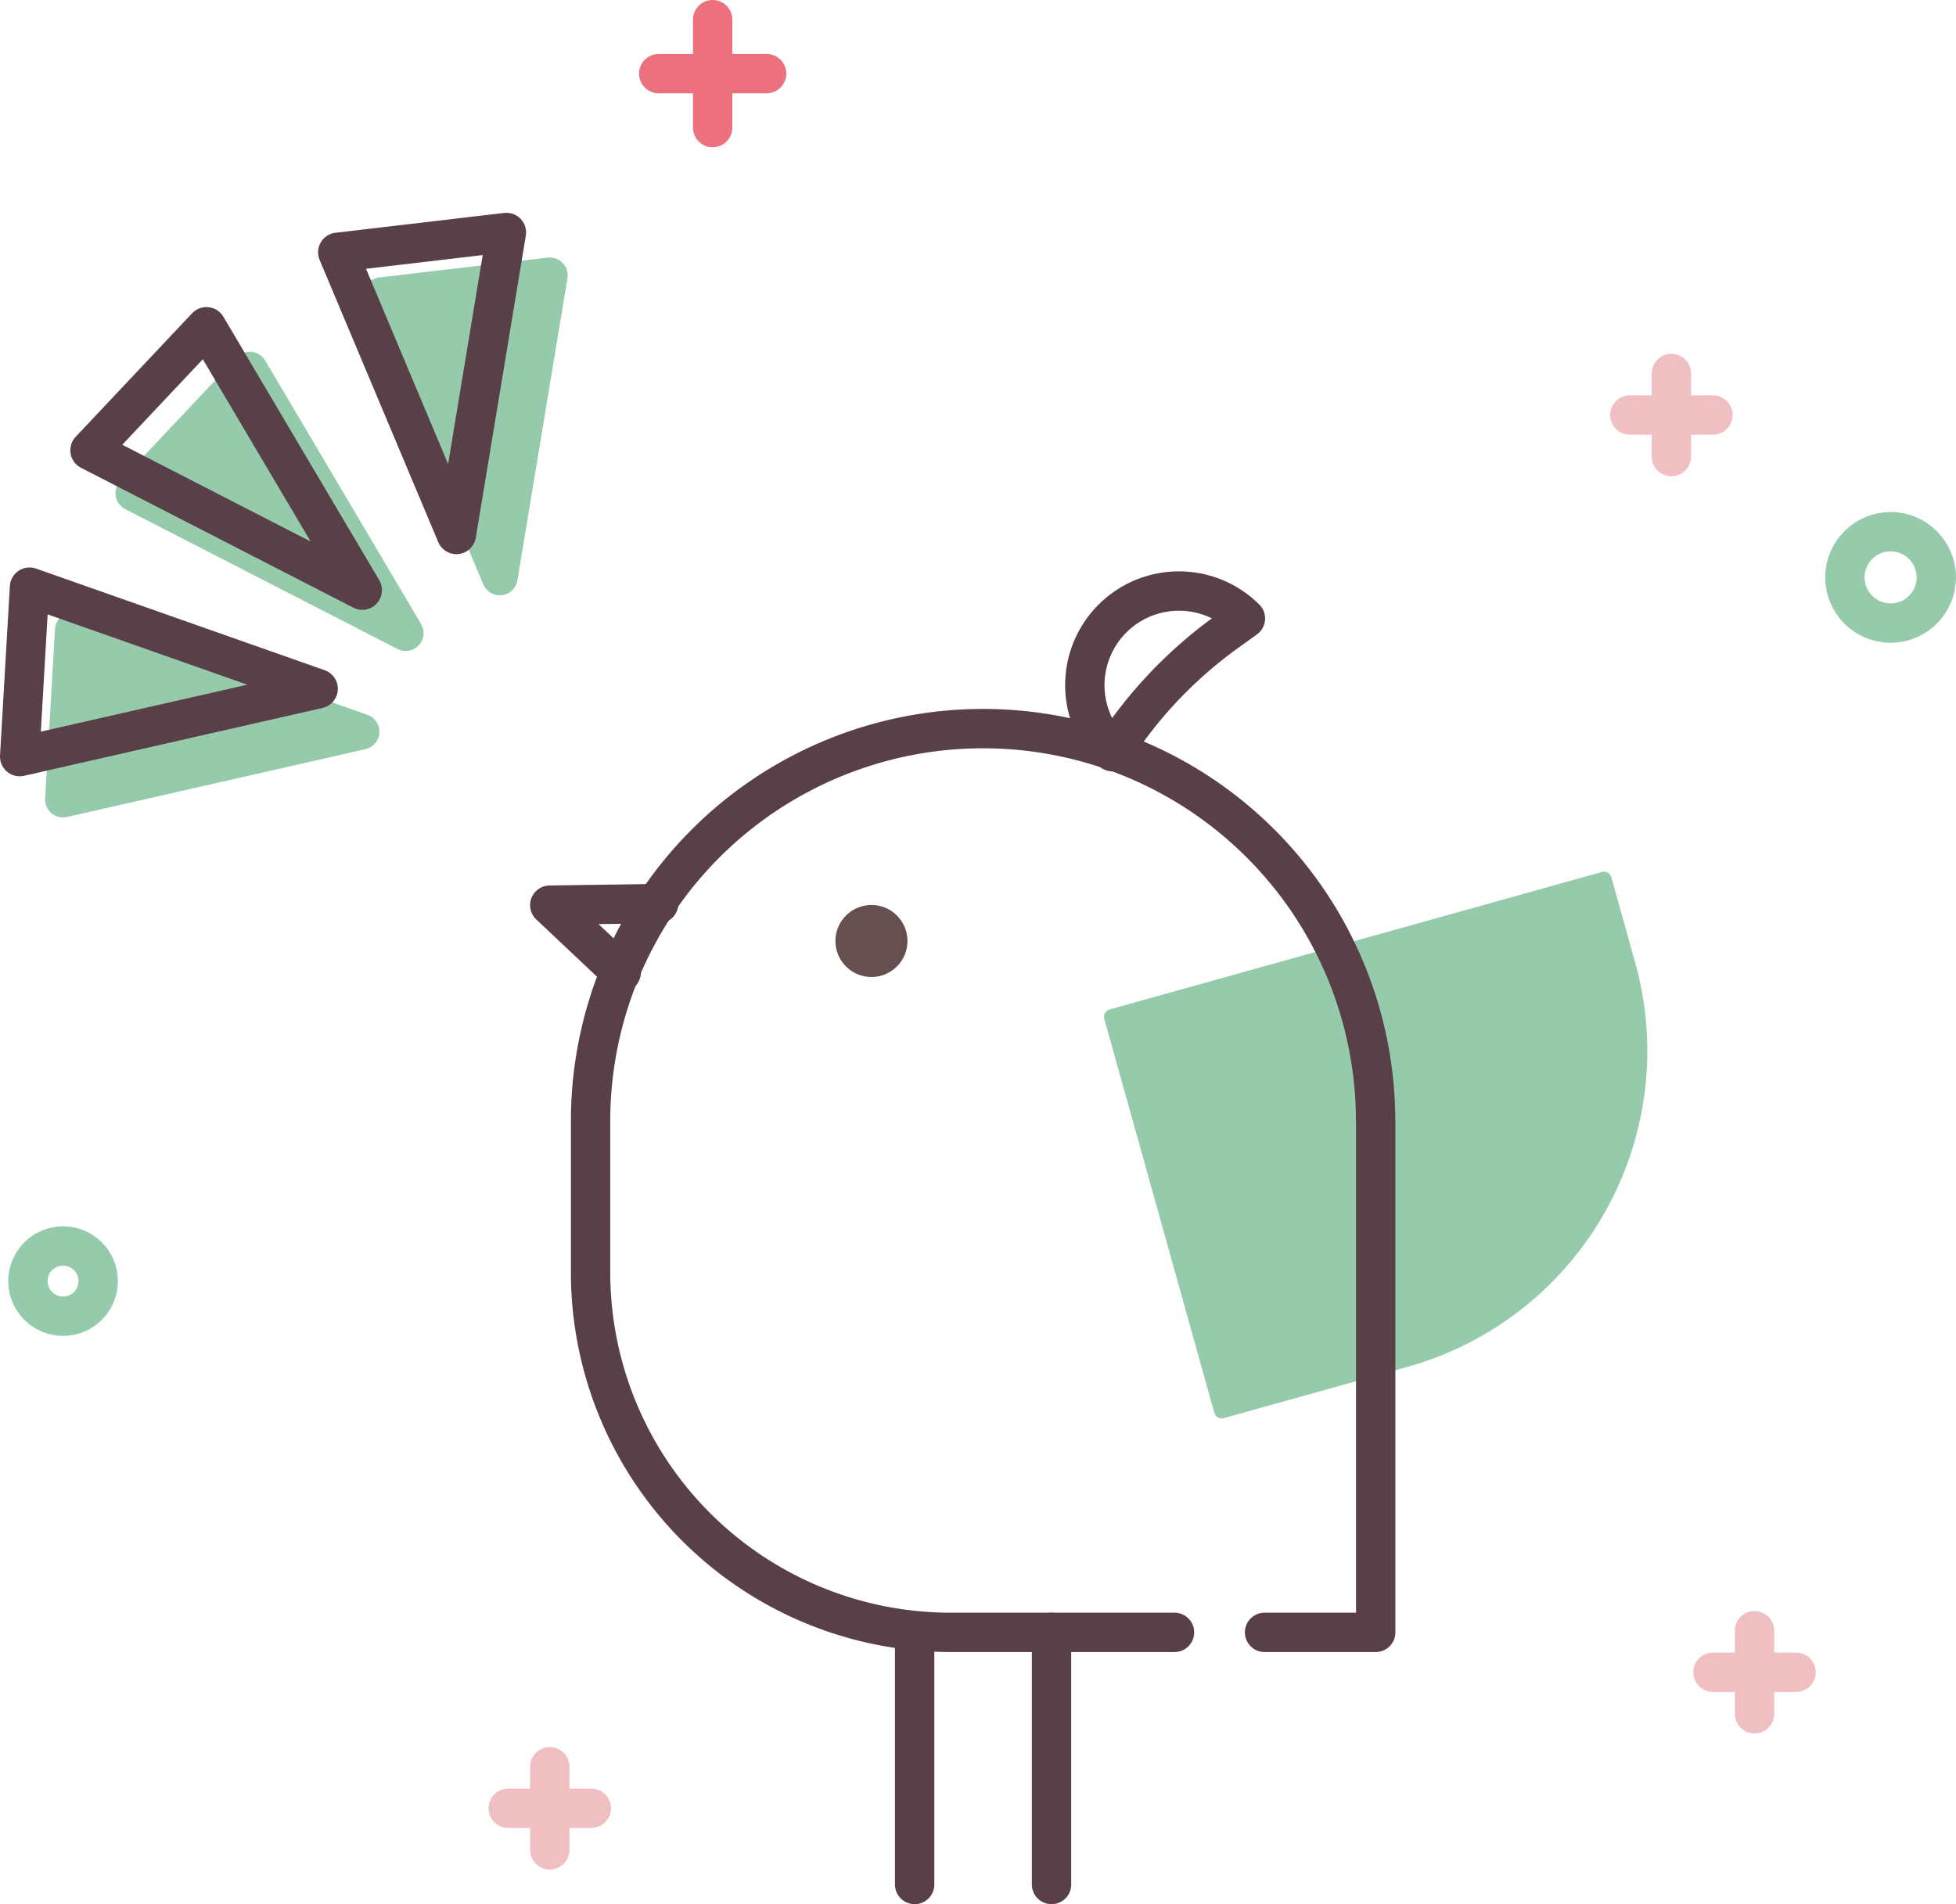 <svg xmlns="http://www.w3.org/2000/svg" width="99.415" height="96.799" viewBox="0 0 99.415 96.799"><defs><style>.a{fill:#ed707f;stroke:#ed707f;}.a,.b,.c,.d,.e,.g{stroke-linecap:round;stroke-linejoin:round;}.a,.b,.c,.e{stroke-width:2px;}.b{fill:#f0bfc2;stroke:#f0bfc2;}.c,.e{fill:none;}.c,.d,.g{stroke:#95cbaa;}.d,.g{fill:#95cbaa;}.d{stroke-width:0.77px;}.e{stroke:#583f48;}.f{fill:#66504f;}.g{stroke-width:1.819px;}</style></defs><g transform="translate(-846.476 -1316.179)"><line class="a" x2="5.485" transform="translate(879.955 1319.921)"/><line class="a" y2="5.485" transform="translate(882.697 1317.179)"/><line class="b" x2="4.224" transform="translate(929.314 1337.276)"/><line class="b" y2="4.224" transform="translate(931.426 1335.163)"/><line class="b" x2="4.224" transform="translate(872.307 1408.104)"/><line class="b" y2="4.224" transform="translate(874.419 1405.992)"/><line class="b" x2="4.224" transform="translate(933.539 1401.189)"/><line class="b" y2="4.224" transform="translate(935.651 1399.077)"/><circle class="c" cx="2.323" cy="2.323" r="2.323" transform="translate(940.244 1343.208)"/><circle class="c" cx="1.786" cy="1.786" r="1.786" transform="translate(847.895 1379.518)"/><path class="d" d="M0,0H4.514A16.292,16.292,0,0,1,20.805,16.292v9.7a0,0,0,0,1,0,0H0a0,0,0,0,1,0,0V0A0,0,0,0,1,0,0Z" transform="matrix(0.269, 0.963, -0.963, 0.269, 928.002, 1360.875)"/><path class="e" d="M878.047,1365.615l-3.628-3.422,5.536-.08"/><path class="e" d="M906.171,1399.161H894.8a18.307,18.307,0,0,1-18.308-18.307v-7.686h0a19.949,19.949,0,0,1,39.9,0h.005v25.993h-5.648"/><circle class="f" cx="1.831" cy="1.831" r="1.831" transform="translate(888.937 1362.184)"/><path class="e" d="M909.775,1347.62l-.949.682a22.468,22.468,0,0,0-5.135,5.136l-.683.949a4.785,4.785,0,0,1,6.767-6.767Z"/><line class="e" y2="12.817" transform="translate(899.921 1399.161)"/><line class="e" y2="12.817" transform="translate(892.963 1399.161)"/><path class="g" d="M864.851,1353.375l-15.171,3.449.5-8.616Z"/><path class="g" d="M867.094,1348.362l-13.839-7.11,5.918-6.281Z"/><path class="g" d="M871.877,1345.531l-6.029-14.344,8.571-1.007Z"/><path class="e" d="M862.647,1351.193l-15.171,3.449.5-8.615Z"/><path class="e" d="M864.889,1346.179l-13.839-7.109,5.918-6.281Z"/><path class="e" d="M869.672,1343.349l-6.029-14.344,8.571-1.008Z"/></g></svg>